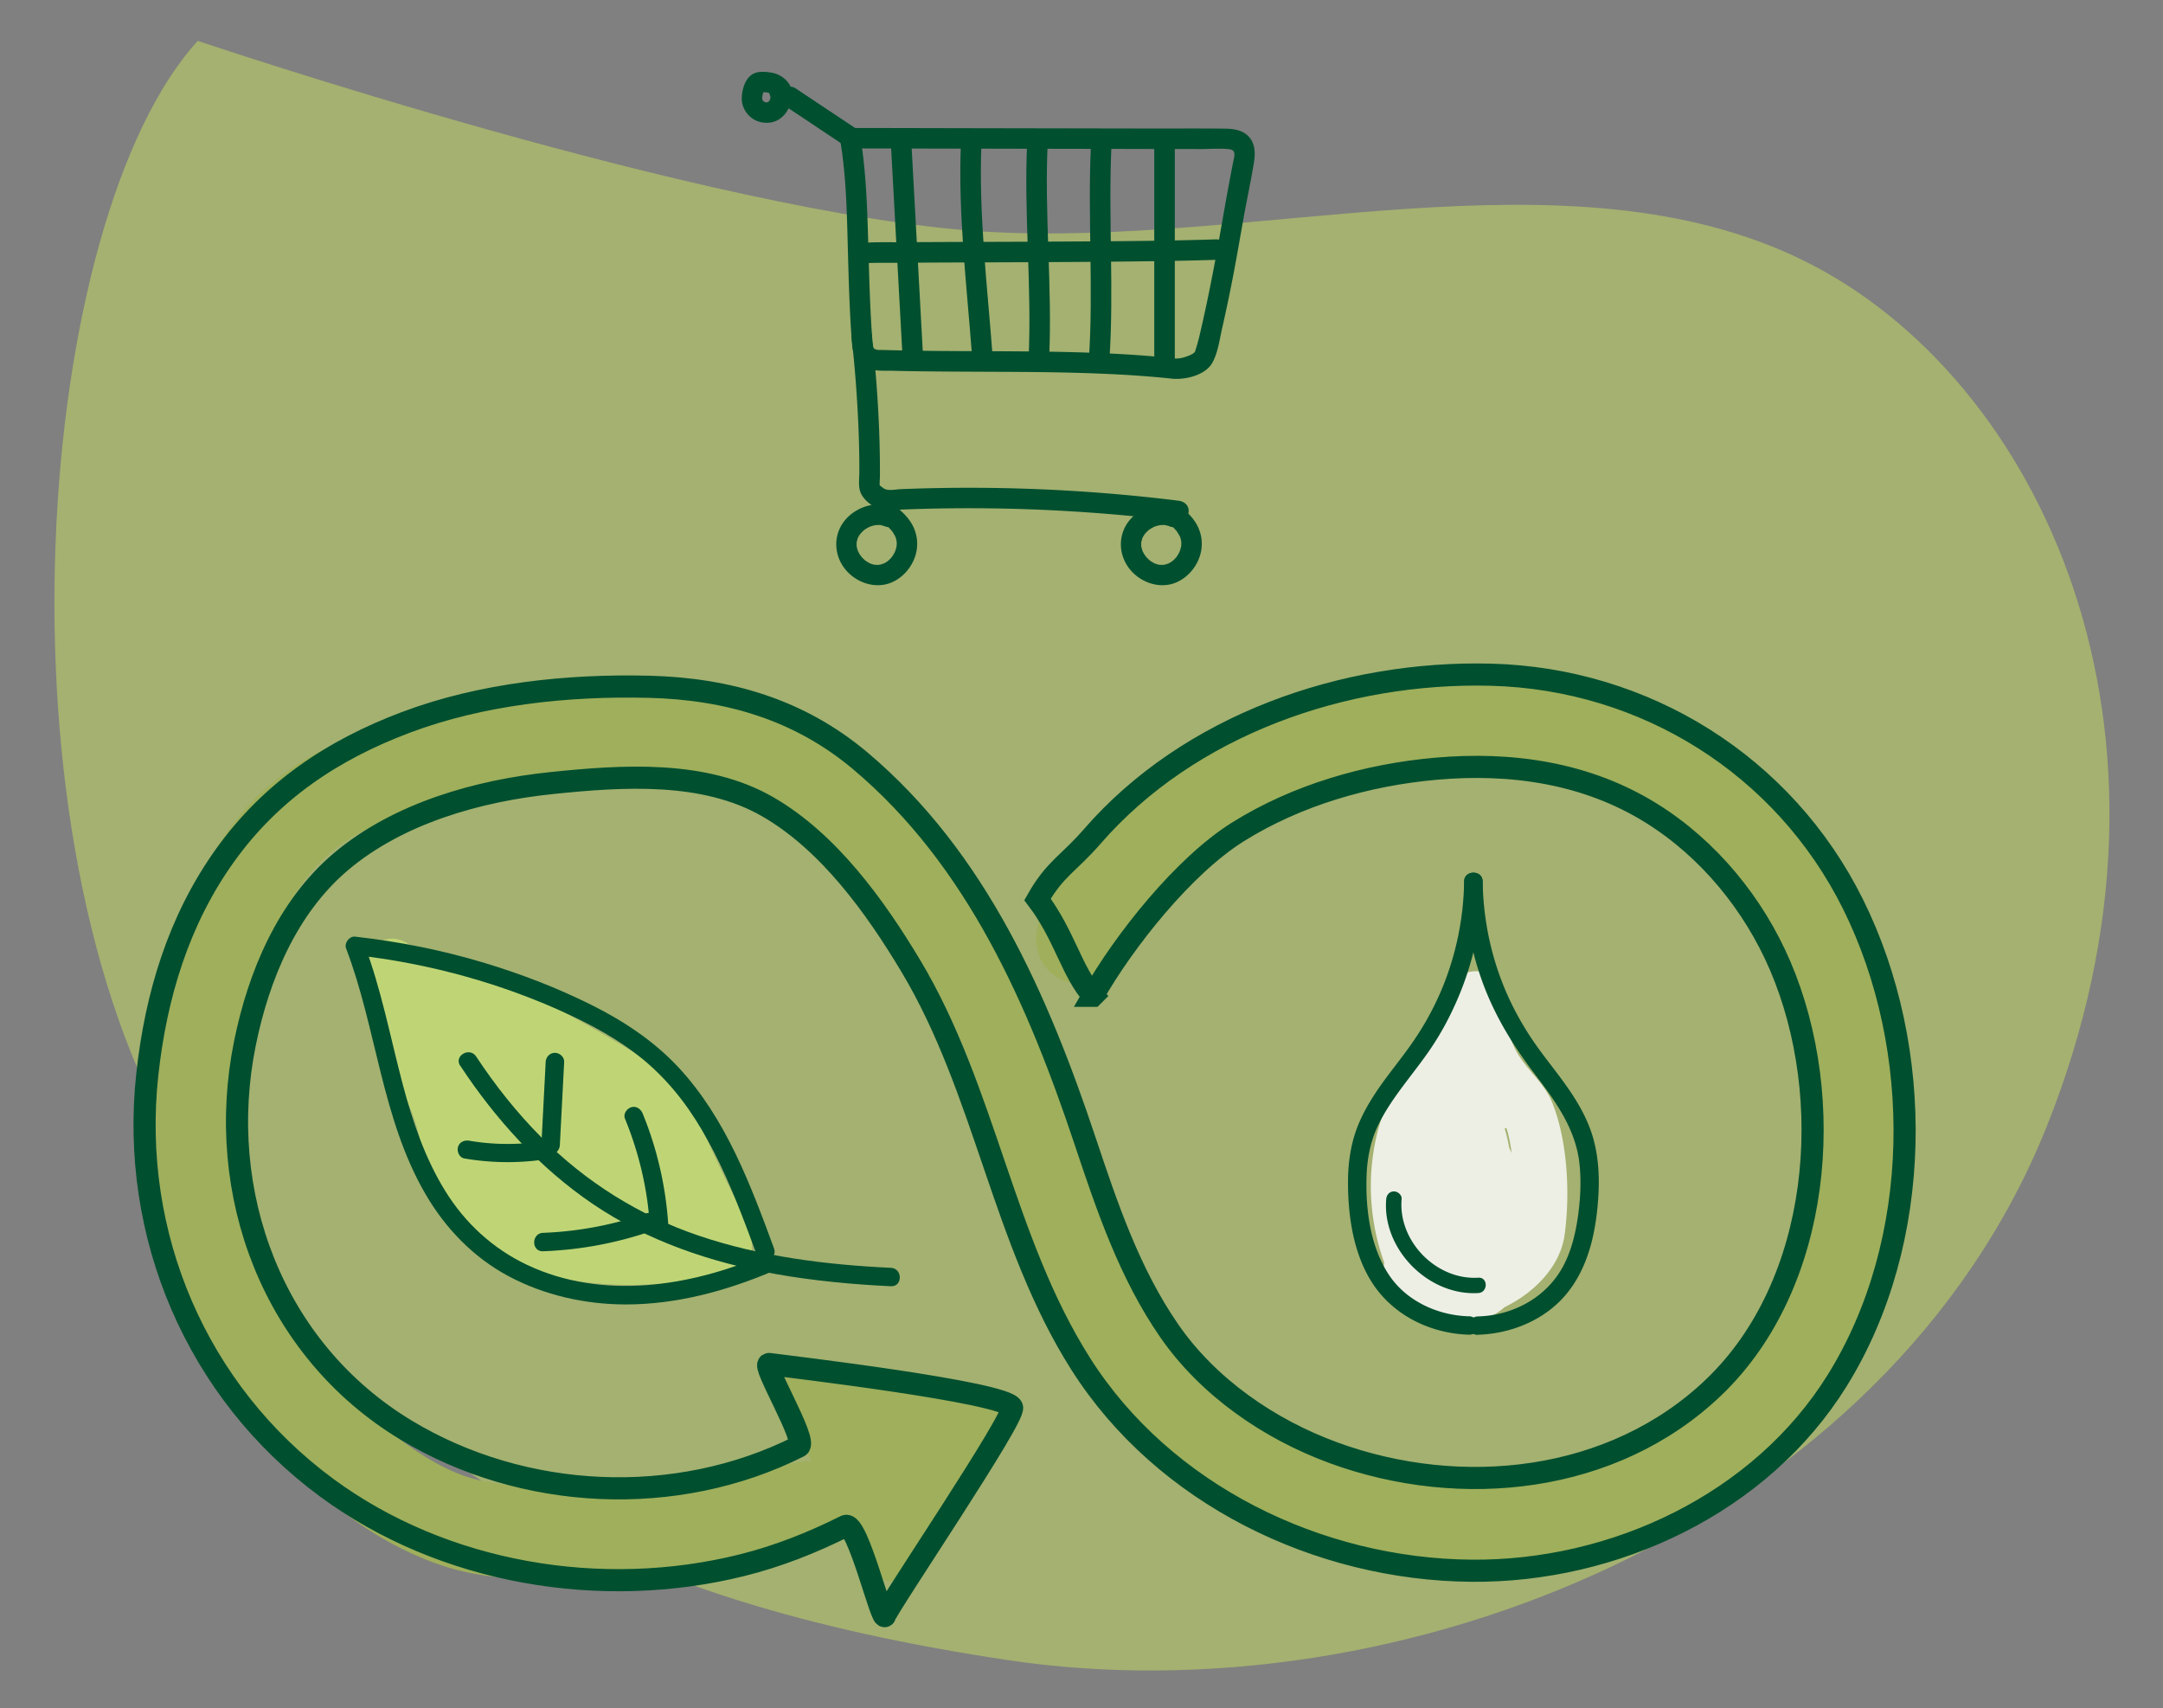 <svg width="352" height="278" fill="none" xmlns="http://www.w3.org/2000/svg"><rect width="100%" height="100%" fill="#808080" stroke="none"/><path opacity=".5" d="M32.19 6.65C5.648 35.657-2.024 135.488 29.24 187.434c31.264 51.937 70.2 72.937 134.5 82.675 64.3 9.739 143.35-21.965 169.307-86.721 25.958-64.755-1.178-122.095-39.52-140.98-38.343-18.886-89.079-2.023-133.322-4.72C115.962 34.983 32.19 6.65 32.19 6.65z" fill="#C9E260"/><path d="M252.652 179.518c-1.321-3.313-4.129-5.31-5.834-8.348-1.713-3.055-2.172-6.75-2.732-10.155-.594-3.637-5.976-3.895-7.639-.99-4.596 8.024-10.622 16.289-12.569 25.461-1.437 6.792-.886 13.617 1.396 20.026a4.478 4.478 0 0 0 .367 2.847c1.638 3.304 4.279 5.185 7.321 5.967a9.41 9.41 0 0 0 4.605 1.216c2.666-.009 5.29-1.116 7.329-2.855 4.948-2.414 9.009-6.709 9.711-11.661.928-6.559.527-15.265-1.964-21.5l.009-.008zm-7.045 7.25a27.072 27.072 0 0 0-.744-3.13l.284-.075c.401 1.207.627 2.489.827 3.846.009.075.025.158.034.233l-.401-.874z" fill="#EDEFE4"/><path d="M122.08 200.602c-.844-2.989-2.691-5.885-4.012-8.69-1.487-3.171-2.966-6.342-4.462-9.505-2.775-5.877-6.586-8.84-12.068-12.127-6.535-3.921-13.28-7.55-20.2-10.763-2.29-1.065-5.665-1.939-8.265-1.29-2.139-1.315-4.22-2.73-6.2-4.311-1.522-1.215-3.285-1.598-5.065-.649-4.137 2.197-3.21 6.092-1.387 9.388.083 3.746 1.303 7.292 2.983 10.871 1.187 2.53 2.633 4.96 3.652 7.566 1.279 3.254 1.672 6.766 2.925 10.021 3.853 10.038 13.99 15.856 24.27 17.387 6.46.966 12.928.575 19.396-.066 4.605-.458 10.087-1.931 8.424-7.841l.009.009z" fill="#BFD575"/><path d="M302.327 149.621c-4.822-10.254-12.018-19.735-20.718-27.034-5.123-4.295-10.68-7.874-17.124-9.855-6.418-1.973-13.421-2.372-20.107-2.48-23.809-.4-49.131 6.342-65.411 24.645-3.769 4.237-6.987 8.906-9.427 14.016-1.747 3.654-1.011 8.082 2.699 10.247 3.276 1.906 8.541.982 10.288-2.689 9.803-20.517 31.874-29.939 53.695-31.096 12.26-.649 24.912-.383 34.749 7.807 8.382 6.984 15.143 16.048 19.313 26.119 8.357 20.168 5.908 43.04-6.577 60.96-5.967 8.565-14.7 16.439-25.197 18.545-10.898 2.18-23.96.799-34.732-1.632-11.073-2.497-20.86-7.399-28.389-16.022-7.447-8.532-11.943-19.394-15.67-29.939-4.446-12.593-7.964-25.819-14.374-37.613-6.059-11.145-16.589-20.235-25.214-29.382-4.112-4.361-8.415-8.257-14.107-10.429-5.574-2.131-11.783-2.339-17.683-2.389-13.53-.116-27.186 1.582-40.29 4.961-12.118 3.121-23.091 7.982-30.587 18.361-6.903 9.555-11.149 21.499-12.854 33.086-3.493 23.846 3.218 47.493 18.629 66.054 7.504 9.039 17.366 17.079 28.623 20.866 12.168 4.095 26.609 1.507 39.094.35a541.27 541.27 0 0 0 20.074-2.264c3.711-.491 6.962-2.68 7.455-6.492.025-.009.058-.025.083-.034.669 2.514 1.338 5.019 2.006 7.533 1.429 5.36 9.87 4.32 9.77-1.315a16.886 16.886 0 0 1 .426-4.045c.794-.2 1.554-.624 2.214-1.315 2.416-2.531 4.054-5.394 4.655-8.831a14.569 14.569 0 0 1 2.257-1.191c4.605-1.922 4.78-7.674 0-9.555-8.056-3.163-18.093-.474-25.347-5.502-4.438-3.079-8.775 2.73-6.811 6.784 1.454 2.988 2.908 5.984 4.362 8.973a5.113 5.113 0 0 0-1.07.016c-13.588 1.781-27.244 3.096-40.941 3.771-5.942.291-11.483.141-16.957-2.431-5.223-2.463-9.811-6.092-13.923-10.104-16.196-15.806-23.843-39.22-19.38-61.468 2.08-10.371 6.393-23.48 15.352-29.998 4.521-3.287 9.995-4.952 15.327-6.392 6.452-1.74 13.045-3.105 19.69-3.87a146.968 146.968 0 0 1 19.697-.933c5.257.1 10.664.275 14.892 3.754 4.881 4.012 9.009 9.264 13.313 13.859 4.012 4.278 8.5 8.423 11.859 13.25 7.563 10.846 10.656 24.879 14.959 37.189 4.004 11.436 8.684 22.889 16.055 32.628 7.588 10.029 17.24 17.246 29.049 21.665 11.023 4.129 23.099 5.419 34.799 5.71 12.954.325 25.021-1.673 35.56-9.597 9.452-7.108 17.165-16.58 22.18-27.275 10.22-21.774 9.945-46.253-.276-67.96l.042-.017z" fill="#9FAF5B"/><path d="M177.855 162.047c5.098-8.981 14.784-21.166 23.618-26.685 9.577-5.984 21.001-9.28 32.225-10.271 12.251-1.082 24.503.675 35.058 7.25 9.31 5.801 16.639 14.774 20.943 24.812 9.251 21.607 6.761 51.788-10.823 68.609-16.355 15.648-41.15 18.22-61.834 10.654-10.472-3.828-20.408-10.662-26.776-19.876-6.46-9.355-10.087-20.109-13.656-30.796-7.647-22.914-17.633-45.962-36.621-61.943-9.903-8.331-21.536-11.727-34.381-12.044-13.154-.324-27.203 1.141-39.563 5.793-11.959 4.503-21.912 11.179-29.384 21.583-7.596 10.579-11.299 22.897-12.694 35.74-2.833 26.094 8.031 51.622 29.2 67.22 19.037 14.033 44.769 18.295 67.592 12.61 5.834-1.449 11.45-3.679 16.815-6.368 1.972-.99 6.009 16.131 6.468 14.558.46-1.573 21.328-32.328 20.651-33.885-1.095-2.48-36.696-6.667-39.521-7.049-1.404-.192 6.376 12.659 4.814 13.434-19.941 10.021-44.82 8.831-63.882-2.664-21.72-13.101-31.223-38.57-26.233-63.024 2.222-10.912 6.87-22.091 15.602-29.482 9.352-7.907 22.372-11.569 34.348-12.801 11.433-1.182 24.796-2.098 35.134 3.87 9.92 5.727 17.499 16.272 23.266 25.894 12.193 20.359 14.959 44.797 27.687 64.814 13.488 21.208 38.618 33.394 63.556 33.602 23.3.199 47.084-10.946 59.52-30.963 14.048-22.615 14.265-53.986 2.557-77.532-11.207-22.532-33.755-36.656-58.901-37.314-23.835-.616-49.107 8.124-64.927 26.36-3.76 4.328-6.05 5.227-8.875 10.205 4.412 5.834 5.624 11.919 9.042 15.664l-.025.025z" stroke="#004F2F" stroke-width="3.6" stroke-miterlimit="10"/><path d="M124.161 204.305c-11.993 5.077-26.167 7.291-38.351 1.54-5.6-2.647-10.112-6.8-13.355-12.044-3.293-5.319-5.307-11.287-6.903-17.304-2.04-7.683-3.485-15.532-6.326-22.981l-1.454 1.898c12.05 1.348 23.968 4.619 34.95 9.746 5.114 2.389 10.061 5.261 14.131 9.206 4.07 3.945 6.836 8.257 9.293 13.009 2.75 5.336 4.847 10.97 6.92 16.589.66 1.798 3.568 1.024 2.9-.799-3.828-10.413-7.864-21.217-15.57-29.49-4.003-4.295-8.95-7.558-14.182-10.163-5.549-2.763-11.382-5.01-17.316-6.8-6.894-2.089-13.973-3.496-21.126-4.295-.928-.1-1.772 1.049-1.455 1.898 4.998 13.109 5.767 27.675 12.92 39.985 3.243 5.585 7.79 10.305 13.522 13.368 5.834 3.113 12.478 4.594 19.071 4.602 8.249 0 16.288-2.18 23.835-5.368.752-.316.903-1.415.543-2.048-.443-.774-1.312-.849-2.056-.541l.009-.008z" fill="#004F2F"/><path d="M74.904 173.426c5.733 8.706 12.853 16.563 21.51 22.456 8.926 6.068 19.323 9.58 29.903 11.453 6.167 1.09 12.41 1.673 18.661 1.972 1.939.092 1.931-2.904 0-2.996-10.597-.499-21.244-1.831-31.322-5.252-9.686-3.288-18.32-8.715-25.523-15.948-4.003-4.02-7.53-8.464-10.647-13.192-1.061-1.606-3.66-.108-2.6 1.515l.018-.008z" fill="#004F2F"/><path d="M108.783 199.844a57.612 57.612 0 0 0-4.186-18.62c-.31-.749-1.003-1.282-1.847-1.049-.711.192-1.363 1.091-1.053 1.84 2.331 5.685 3.735 11.694 4.078 17.82.109 1.915 3.117 1.931 3.008 0v.009z" fill="#004F2F"/><path d="M88.384 203.614a60.895 60.895 0 0 0 17.592-3.271c1.821-.624 1.036-3.521-.803-2.888a58.017 58.017 0 0 1-16.79 3.163c-1.93.075-1.938 3.071 0 2.996zM91.108 186.335l.702-13.509c.042-.807-.719-1.498-1.504-1.498-.852 0-1.463.691-1.504 1.498l-.702 13.509c-.042.807.718 1.498 1.504 1.498.852 0 1.462-.691 1.504-1.498z" fill="#004F2F"/><path d="M88.61 185.661a37.052 37.052 0 0 1-12.236-.033c-.802-.134-1.62.208-1.846 1.048-.201.724.242 1.707 1.053 1.84 4.604.782 9.234.799 13.839.033.802-.133 1.254-1.124 1.053-1.839-.234-.849-1.045-1.182-1.847-1.049h-.017zM240.492 217.198c5.407-.15 10.898-2.389 14.399-6.601 3.736-4.503 4.906-10.479 5.232-16.172.175-3.129-.017-6.334-.894-9.355-.819-2.797-2.248-5.361-3.886-7.749-1.638-2.389-3.352-4.453-4.981-6.709a49.308 49.308 0 0 1-4.58-7.691c-2.883-6.067-4.396-12.751-4.496-19.451-.025-1.923-3.034-1.931-3.009 0 .084 5.718 1.129 11.428 3.143 16.788 2.014 5.36 4.964 10.104 8.44 14.657 3.377 4.428 6.628 8.914 7.196 14.616.284 2.822.125 5.693-.276 8.498-.393 2.722-1.061 5.485-2.348 7.932-2.716 5.144-8.157 8.099-13.915 8.257-1.93.058-1.939 3.055 0 2.996l-.025-.016z" fill="#004F2F"/><path d="M239.046 214.201c-5.006-.141-10.087-2.422-12.937-6.634-3.108-4.577-3.894-10.753-3.719-16.172.092-2.796.611-5.585 1.814-8.132 1.203-2.547 2.791-4.769 4.446-6.975 1.655-2.205 3.293-4.253 4.747-6.517 1.571-2.439 2.891-5.019 4.011-7.691a50.105 50.105 0 0 0 3.87-18.636c.025-1.931-2.984-1.931-3.009 0a47.55 47.55 0 0 1-3.627 17.504 47.094 47.094 0 0 1-4.245 7.908c-1.546 2.33-3.318 4.502-4.973 6.75-1.655 2.247-3.293 4.752-4.387 7.441-1.179 2.88-1.647 6.001-1.663 9.097-.042 5.644.869 11.986 4.053 16.788 3.451 5.203 9.46 8.082 15.636 8.257 1.939.059 1.939-2.938 0-2.996l-.017.008z" fill="#004F2F"/><path d="M225.591 195.124c-.71 8.107 6.845 15.782 14.985 15.29 1.604-.099 1.613-2.596 0-2.497-6.87.417-13.079-5.976-12.478-12.793.059-.674-.618-1.248-1.253-1.248-.727 0-1.195.574-1.254 1.248zM136.755 22.964c.994 5.968 1.07 12.077 1.237 18.103.092 3.321.184 6.642.351 9.955.083 1.648.184 3.296.317 4.936.134 1.64.644 3.004 2.123 3.795 1.354.716 3.084.55 4.571.583 1.722.041 3.435.075 5.157.091 3.368.042 6.736.05 10.103.067 6.736.025 13.472.058 20.208.383 3.301.158 6.602.39 9.895.74 2.106.225 5.39-.532 6.535-2.521.945-1.64 1.195-3.721 1.605-5.544a265.554 265.554 0 0 0 1.98-9.489c.527-2.813 1.012-5.634 1.513-8.456.552-3.121 1.254-6.234 1.738-9.364.226-1.481.142-3.071-1.028-4.17-1.036-.974-2.482-1.132-3.836-1.14-3.685-.042-7.362-.017-11.048-.017-14.524-.025-29.041-.05-43.565-.083-1.806 0-3.611 0-5.424-.008-2.148 0-2.156 3.329 0 3.329l40.858.075c3.476 0 6.945.017 10.421.017 1.672 0 3.335 0 5.006.008 1.513 0 3.109-.15 4.613.033 1.17.15.769 1.19.594 2.09a454.773 454.773 0 0 0-.928 4.902c-.485 2.663-.944 5.335-1.421 8.007-.919 5.152-1.939 10.288-3.134 15.381-.192.825-.493 1.84-.71 2.514-.017.067-.309.5-.05.175.192-.233-.284.183-.326.208-.552.316-1.162.524-1.772.674-1.07.258-2.189-.017-3.267-.125a189.4 189.4 0 0 0-4.839-.383c-12.62-.815-25.281-.432-37.925-.715-.886-.017-1.763-.042-2.649-.067-.527-.017-1.22.1-1.546-.408-.276-.433-.159-1.39-.201-1.914-.067-.89-.117-1.773-.167-2.664-.201-3.57-.301-7.15-.401-10.72-.184-6.4-.309-12.851-1.362-19.185-.151-.891-1.254-1.382-2.056-1.166-.945.258-1.312 1.157-1.17 2.048v.025z" fill="#004F2F"/><path d="M138.568 54.743a210.25 210.25 0 0 1 1.137 14.865c.1 2.414.15 4.836.142 7.25 0 1.14-.234 2.497.318 3.546.459.882 1.345 1.623 2.197 2.114 1.003.59 2.115.5 3.226.45 1.379-.059 2.75-.109 4.129-.15a273.634 273.634 0 0 1 23.951.35c6.051.349 12.085.898 18.102 1.639.894.108 1.671-.84 1.671-1.665 0-.99-.769-1.556-1.671-1.665a277.284 277.284 0 0 0-45.145-1.88c-.844.033-2.048.332-2.783-.1-.134-.075-.686-.541-.661-.483-.075-.142.017-1.207.017-1.598.009-2.348-.033-4.695-.117-7.042a208.288 208.288 0 0 0-1.17-15.64c-.1-.89-.693-1.664-1.671-1.664-.828 0-1.772.766-1.672 1.664v.009z" fill="#004F2F"/><path d="M191.344 82.476c-2.407-.949-5.282-.075-7.07 1.69-2.015 1.98-2.424 4.952-1.095 7.433 1.329 2.48 4.329 4.103 7.204 3.504 2.465-.516 4.479-2.747 5.022-5.152a6.39 6.39 0 0 0-.593-4.487c-.819-1.54-2.198-2.663-3.56-3.704-.702-.532-1.897-.133-2.29.6-.468.882-.142 1.714.602 2.28.434.333-.234-.2.192.15.083.075.175.141.259.208.217.175.426.366.635.55.184.174.359.349.527.532.092.1.183.208.275.308.318.383-.133-.233.134.191.151.234.284.467.418.708.017.042.117.291.025.058.042.109.075.208.109.317.041.133.117.665.083.266.025.266.034.524.017.79 0 .092-.017.175-.025.267.042-.391.008-.083-.017.017-.05.191-.092.383-.159.574-.025.067-.192.466-.025.1-.033.083-.075.158-.117.241a6.779 6.779 0 0 1-.376.633c-.05.075-.242.308-.016.041l-.176.2c-.15.167-.309.316-.476.466-.218.208-.025.025.025-.008l-.326.225a4.932 4.932 0 0 1-.585.308c.376-.167-.234.058-.351.083-.084.025-.176.033-.259.058.426-.091-.025 0-.117 0h-.293s-.468-.041-.209 0c.259.042-.209-.041-.209-.041a6 6 0 0 1-.417-.117s-.427-.175-.209-.075c.217.1-.201-.108-.193-.108a7.933 7.933 0 0 1-.56-.35c-.225-.158.276.258-.066-.058a4.793 4.793 0 0 1-.218-.2 5.59 5.59 0 0 1-.309-.316c-.05-.058-.301-.4-.109-.117a8.06 8.06 0 0 1-.351-.557c-.058-.108-.108-.217-.167-.325.025.067.142.266 0 0a6.658 6.658 0 0 1-.192-.699c-.075-.316-.008-.058 0 .017a3.447 3.447 0 0 1-.017-.508c0-.125.017-.241.025-.366-.025.34-.016.116 0 .033.059-.208.126-.416.184-.624-.083.308-.067.133-.016.041.058-.116.117-.233.183-.34.042-.076.092-.15.143-.217.091-.133.234-.292.05-.084.175-.2.351-.39.543-.566.067-.058.134-.116.2-.166-.292.25.009 0 .084-.05.226-.15.451-.266.685-.391.268-.142.025-.008-.033.008.125-.05.251-.091.376-.133.251-.083.51-.125.769-.183-.368.075-.151.017-.059.017.151 0 .301-.017.46-.017.109 0 .217.008.326.017.351.016-.293-.092.075.016.251.075.502.133.752.233.819.325 1.872-.35 2.056-1.165.217-.957-.292-1.706-1.17-2.048l-.008-.008zM145.028 82.476c-2.406-.949-5.281-.075-7.07 1.69-2.014 1.98-2.423 4.952-1.095 7.433 1.329 2.48 4.329 4.103 7.204 3.504 2.466-.516 4.48-2.747 5.023-5.152a6.395 6.395 0 0 0-.593-4.487c-.819-1.54-2.198-2.663-3.561-3.704-.702-.532-1.897-.133-2.289.6-.468.882-.142 1.714.601 2.28.435.333-.234-.2.193.15.083.075.175.141.259.208.217.175.426.366.635.55.184.174.359.349.526.532.092.1.184.208.276.308.318.383-.134-.233.134.191.15.234.284.467.418.708a4.94 4.94 0 0 1 .133.374c.042.134.117.666.084.267.025.266.033.524.017.79 0 .092-.017.175-.025.267.041-.391.008-.083-.017.017-.05.191-.092.383-.159.574-.025.067-.192.466-.025.1-.033.083-.075.158-.117.241a7.005 7.005 0 0 1-.376.633c-.05.075-.242.308-.017.041l-.175.2c-.151.167-.31.316-.477.466-.217.208-.025.025.025-.008l-.326.225a4.781 4.781 0 0 1-.585.308c.377-.167-.234.058-.351.083-.083.025-.175.033-.259.058.427-.091-.025 0-.117 0h-.292s-.468-.041-.209 0c.259.042-.209-.041-.209-.041a6.19 6.19 0 0 1-.418-.117s-.426-.175-.209-.075c.218.1-.2-.108-.192-.108a7.933 7.933 0 0 1-.56-.35c-.226-.158.276.258-.067-.058-.075-.067-.15-.133-.217-.2a5.268 5.268 0 0 1-.309-.316c-.05-.058-.301-.4-.109-.117a8.06 8.06 0 0 1-.351-.557c-.058-.108-.109-.217-.167-.325.025.067.142.266 0 0a6.658 6.658 0 0 1-.192-.699c-.075-.316-.009-.058 0 .017-.017-.167-.025-.342-.017-.508 0-.125.017-.241.025-.366-.025.34-.017.116 0 .033.059-.208.125-.416.184-.624-.084.308-.067.133-.017.041.059-.116.117-.233.184-.34.042-.076.092-.15.142-.217.092-.133.234-.292.05-.084.176-.2.351-.39.544-.566.066-.058.133-.116.2-.166-.292.25.008 0 .084-.05.225-.15.451-.266.685-.391.267-.142.025-.008-.033.008.125-.05.25-.091.376-.133.25-.083.509-.125.768-.183-.367.075-.15.017-.058.017.15 0 .301-.017.46-.017.108 0 .217.008.326.017.351.016-.293-.092.075.016.25.075.501.133.752.233.819.325 1.872-.35 2.056-1.165.217-.957-.293-1.706-1.17-2.048l-.009-.008zM140.24 42.873c1.788-.15 3.61-.091 5.407-.108 3.61-.033 7.212-.041 10.822-.058 9.335-.033 18.679-.058 28.013-.166 4.455-.05 8.918-.117 13.372-.258 2.148-.067 2.156-3.397 0-3.33-8.541.275-17.09.308-25.631.358-8.541.05-16.949.05-25.423.108-2.181.017-4.396-.058-6.569.117-2.172.175-2.147 3.504 0 3.33l.009.007z" fill="#004F2F"/><path d="M145.012 23.98c.618 11.253 1.228 22.506 1.847 33.76.117 2.13 3.459 2.147 3.342 0-.618-11.254-1.228-22.507-1.846-33.76-.117-2.131-3.46-2.148-3.343 0zM156.369 23.514c-.451 11.452.944 22.822 1.805 34.217.159 2.122 3.502 2.139 3.343 0-.861-11.395-2.256-22.773-1.805-34.218.084-2.139-3.259-2.139-3.343 0zM167.166 23.056c-.585 11.86.803 23.713.209 35.574-.108 2.14 3.235 2.14 3.343 0 .585-11.86-.802-23.713-.209-35.574.109-2.14-3.234-2.14-3.343 0zM177.521 23.988c-.518 11.544.451 23.105-.326 34.641-.142 2.14 3.201 2.131 3.343 0 .777-11.536-.192-23.097.326-34.641.092-2.14-3.251-2.14-3.343 0zM187.842 23.971v35.141c0 2.14 3.343 2.148 3.343 0v-35.14c0-2.14-3.343-2.148-3.343 0zM139.438 21.016c-3.343-2.23-6.695-4.453-10.037-6.683-.727-.483-1.881-.167-2.29.599-.443.84-.176 1.756.601 2.28 3.343 2.231 6.695 4.453 10.037 6.684.727.483 1.881.166 2.29-.6.443-.84.176-1.755-.601-2.28z" fill="#004F2F"/><path d="M128.958 15.473c0-1.93-1.655-3.388-3.485-3.662-.995-.15-2.148-.267-3.042.291-.844.525-1.271 1.457-1.513 2.38-.234.883-.309 1.89-.008 2.764a4.067 4.067 0 0 0 1.621 2.09c1.254.832 3.109.89 4.354.008a4.355 4.355 0 0 0 1.663-2.264c.251-.791.259-1.757-.05-2.53-.167-.417-.368-.758-.769-1-.359-.208-.886-.3-1.287-.166-.401.133-.794.383-1.003.766-.209.383-.326.874-.167 1.281.067.175.117.358.142.55l-.058-.441c.025.208.025.416 0 .632l.058-.44c-.033.249-.1.499-.2.732l.167-.4a2.695 2.695 0 0 1-.318.541l.259-.333a2.443 2.443 0 0 1-.443.441l.335-.258c-.134.1-.285.183-.435.25l.401-.166a2.397 2.397 0 0 1-.593.158l.443-.059c-.201.025-.41.017-.61 0l.443.059a2.533 2.533 0 0 1-.652-.183l.401.166a2.595 2.595 0 0 1-.527-.308l.335.258a2.59 2.59 0 0 1-.427-.424l.26.332a2.114 2.114 0 0 1-.243-.424l.167.4a2.892 2.892 0 0 1-.167-.633l.059.441a3.847 3.847 0 0 1 0-.824l-.059.441c.059-.433.176-.849.343-1.257l-.167.4c.075-.175.158-.333.275-.483l-.259.333c.059-.066.126-.133.193-.191l-.335.258c.059-.042.117-.075.184-.109l-.401.167c.125-.05.251-.083.384-.1l-.442.058a6.012 6.012 0 0 1 1.161.034l-.443-.059c.335.05.66.125.97.25l-.401-.166c.208.091.409.2.593.34l-.334-.257c.15.116.275.25.392.4l-.259-.334c.101.134.176.267.251.417l-.167-.4c.058.15.1.3.125.458l-.058-.441c0 .066.008.133.008.208 0 .874.769 1.706 1.672 1.665.902-.042 1.671-.733 1.671-1.665l-.008.008z" fill="#004F2F"/></svg>